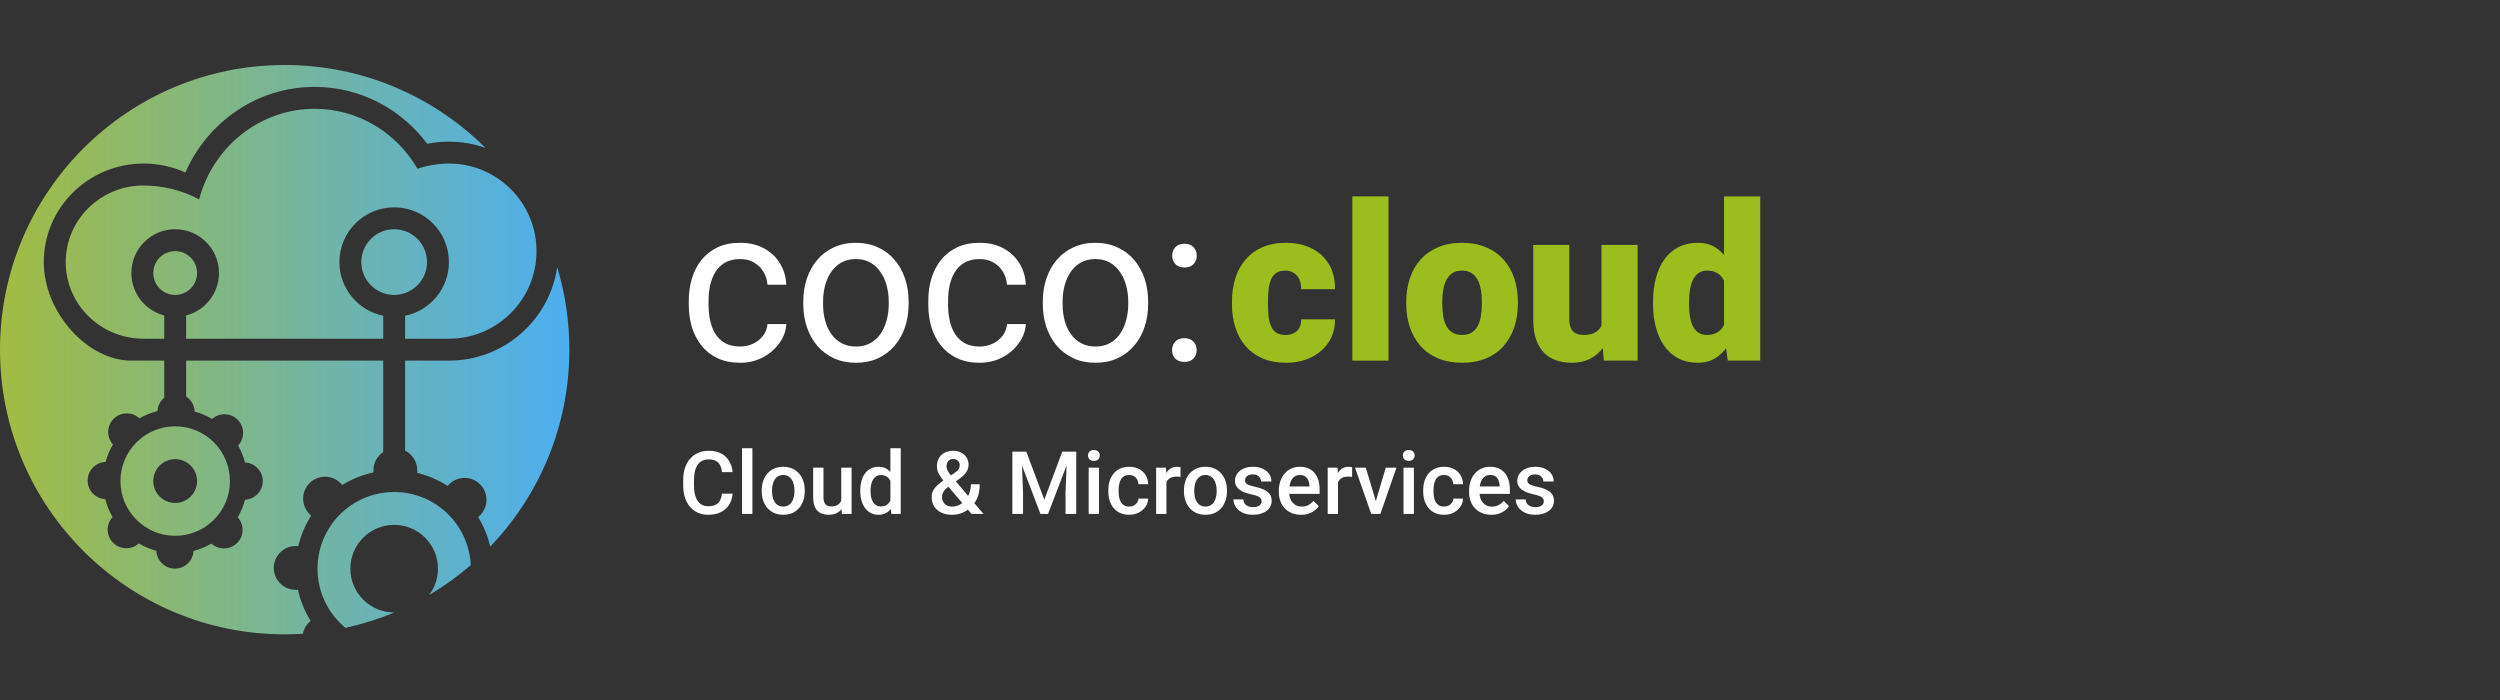 <?xml version="1.0" encoding="UTF-8"?>
<svg xmlns="http://www.w3.org/2000/svg" width="500" height="140" viewBox="0 0 500 140" fill="none">
  <rect x="0" y="0" width="500" height="140" fill="#333333" stroke="none"/>
  <path d="M144.39 98.728H146.529C146.461 99.543 146.232 100.27 145.845 100.909C145.457 101.542 144.912 102.041 144.211 102.406C143.509 102.771 142.657 102.953 141.653 102.953C140.883 102.953 140.191 102.816 139.575 102.543C138.959 102.263 138.431 101.87 137.992 101.362C137.553 100.849 137.217 100.23 136.983 99.506C136.755 98.782 136.641 97.972 136.641 97.077V96.042C136.641 95.146 136.758 94.337 136.991 93.612C137.231 92.888 137.573 92.269 138.018 91.756C138.463 91.237 138.996 90.841 139.617 90.567C140.245 90.293 140.949 90.156 141.73 90.156C142.722 90.156 143.561 90.339 144.245 90.704C144.929 91.069 145.46 91.574 145.836 92.218C146.218 92.862 146.452 93.601 146.538 94.433H144.399C144.342 93.897 144.217 93.438 144.023 93.056C143.834 92.674 143.555 92.383 143.184 92.184C142.814 91.978 142.329 91.876 141.73 91.876C141.24 91.876 140.812 91.967 140.447 92.15C140.082 92.332 139.777 92.6 139.532 92.954C139.287 93.307 139.101 93.743 138.976 94.262C138.856 94.776 138.796 95.363 138.796 96.025V97.077C138.796 97.704 138.85 98.274 138.959 98.787C139.073 99.295 139.244 99.731 139.472 100.096C139.706 100.461 140.002 100.743 140.362 100.943C140.721 101.143 141.151 101.242 141.653 101.242C142.263 101.242 142.757 101.146 143.133 100.952C143.515 100.758 143.803 100.475 143.997 100.105C144.197 99.728 144.328 99.269 144.39 98.728Z" fill="white"></path>
  <path d="M150.481 89.643V102.782H148.411V89.643H150.481Z" fill="white"></path>
  <path d="M152.346 98.257V98.06C152.346 97.393 152.443 96.774 152.636 96.204C152.83 95.628 153.11 95.129 153.475 94.707C153.845 94.279 154.296 93.949 154.826 93.715C155.362 93.475 155.967 93.356 156.64 93.356C157.318 93.356 157.923 93.475 158.453 93.715C158.989 93.949 159.443 94.279 159.813 94.707C160.184 95.129 160.466 95.628 160.66 96.204C160.854 96.774 160.951 97.393 160.951 98.06V98.257C160.951 98.924 160.854 99.543 160.66 100.113C160.466 100.684 160.184 101.183 159.813 101.61C159.443 102.032 158.992 102.363 158.462 102.603C157.931 102.836 157.33 102.953 156.657 102.953C155.978 102.953 155.371 102.836 154.835 102.603C154.305 102.363 153.854 102.032 153.483 101.61C153.113 101.183 152.83 100.684 152.636 100.113C152.443 99.543 152.346 98.924 152.346 98.257ZM154.407 98.06V98.257C154.407 98.673 154.45 99.067 154.535 99.438C154.621 99.808 154.755 100.133 154.937 100.413C155.12 100.692 155.354 100.912 155.639 101.071C155.924 101.231 156.263 101.311 156.657 101.311C157.039 101.311 157.37 101.231 157.649 101.071C157.934 100.912 158.168 100.692 158.351 100.413C158.533 100.133 158.667 99.808 158.753 99.438C158.844 99.067 158.889 98.673 158.889 98.257V98.06C158.889 97.65 158.844 97.262 158.753 96.897C158.667 96.526 158.53 96.198 158.342 95.913C158.159 95.628 157.926 95.406 157.641 95.246C157.361 95.081 157.028 94.998 156.64 94.998C156.252 94.998 155.915 95.081 155.63 95.246C155.351 95.406 155.12 95.628 154.937 95.913C154.755 96.198 154.621 96.526 154.535 96.897C154.45 97.262 154.407 97.65 154.407 98.06Z" fill="white"></path>
  <path d="M168.247 100.601V93.527H170.317V102.782H168.367L168.247 100.601ZM168.538 98.676L169.231 98.659C169.231 99.281 169.163 99.854 169.026 100.379C168.889 100.897 168.678 101.351 168.393 101.739C168.108 102.121 167.743 102.42 167.298 102.637C166.853 102.848 166.32 102.953 165.698 102.953C165.248 102.953 164.834 102.888 164.458 102.756C164.082 102.625 163.757 102.423 163.483 102.149C163.215 101.875 163.007 101.519 162.858 101.08C162.71 100.641 162.636 100.116 162.636 99.506V93.527H164.698V99.523C164.698 99.86 164.737 100.142 164.817 100.37C164.897 100.592 165.005 100.772 165.142 100.909C165.279 101.046 165.439 101.143 165.621 101.2C165.804 101.257 165.998 101.285 166.203 101.285C166.79 101.285 167.252 101.171 167.589 100.943C167.931 100.709 168.173 100.396 168.316 100.002C168.464 99.609 168.538 99.167 168.538 98.676Z" fill="white"></path>
  <path d="M178.076 100.866V89.643H180.146V102.782H178.273L178.076 100.866ZM172.054 98.257V98.078C172.054 97.376 172.137 96.737 172.302 96.161C172.467 95.58 172.707 95.081 173.021 94.665C173.334 94.243 173.716 93.92 174.167 93.698C174.617 93.47 175.125 93.356 175.689 93.356C176.248 93.356 176.739 93.464 177.161 93.681C177.583 93.897 177.942 94.208 178.238 94.613C178.535 95.012 178.772 95.491 178.948 96.05C179.125 96.603 179.251 97.219 179.325 97.898V98.471C179.251 99.132 179.125 99.737 178.948 100.284C178.772 100.832 178.535 101.305 178.238 101.704C177.942 102.104 177.58 102.411 177.152 102.628C176.73 102.845 176.237 102.953 175.672 102.953C175.113 102.953 174.609 102.836 174.158 102.603C173.713 102.369 173.334 102.041 173.021 101.619C172.707 101.197 172.467 100.701 172.302 100.13C172.137 99.555 172.054 98.93 172.054 98.257ZM174.115 98.078V98.257C174.115 98.679 174.152 99.073 174.227 99.438C174.306 99.802 174.429 100.125 174.594 100.404C174.76 100.678 174.974 100.895 175.236 101.054C175.504 101.208 175.823 101.285 176.194 101.285C176.662 101.285 177.047 101.183 177.349 100.977C177.651 100.772 177.888 100.495 178.059 100.148C178.236 99.794 178.355 99.4 178.418 98.967V97.419C178.384 97.082 178.313 96.769 178.204 96.478C178.102 96.187 177.962 95.933 177.785 95.717C177.608 95.494 177.389 95.323 177.126 95.203C176.87 95.078 176.565 95.015 176.211 95.015C175.835 95.015 175.515 95.095 175.253 95.255C174.991 95.414 174.774 95.634 174.603 95.913C174.438 96.193 174.315 96.518 174.235 96.888C174.155 97.259 174.115 97.656 174.115 98.078Z" fill="white"></path>
  <path d="M188.794 96.007L190.941 94.562C191.3 94.322 191.557 94.088 191.711 93.86C191.865 93.627 191.942 93.336 191.942 92.988C191.942 92.691 191.828 92.418 191.6 92.167C191.372 91.916 191.049 91.79 190.633 91.79C190.342 91.79 190.097 91.859 189.897 91.996C189.698 92.127 189.547 92.304 189.444 92.526C189.347 92.743 189.299 92.985 189.299 93.253C189.299 93.51 189.364 93.775 189.495 94.049C189.627 94.317 189.806 94.599 190.034 94.895C190.262 95.186 190.519 95.5 190.804 95.836L196.689 102.782H194.303L189.495 97.128C189.079 96.626 188.711 96.167 188.392 95.751C188.073 95.329 187.825 94.921 187.648 94.528C187.471 94.128 187.383 93.718 187.383 93.296C187.383 92.646 187.517 92.087 187.785 91.619C188.053 91.152 188.432 90.792 188.922 90.541C189.413 90.285 189.986 90.156 190.642 90.156C191.275 90.156 191.819 90.285 192.275 90.541C192.737 90.792 193.091 91.126 193.336 91.542C193.587 91.959 193.712 92.415 193.712 92.911C193.712 93.304 193.641 93.664 193.499 93.989C193.356 94.314 193.159 94.61 192.908 94.878C192.658 95.146 192.367 95.4 192.036 95.64L189.427 97.539C189.125 97.784 188.899 98.02 188.751 98.249C188.609 98.471 188.515 98.676 188.469 98.865C188.423 99.053 188.4 99.218 188.4 99.361C188.4 99.725 188.477 100.056 188.631 100.353C188.791 100.649 189.022 100.886 189.324 101.063C189.632 101.234 190.006 101.319 190.445 101.319C190.918 101.319 191.377 101.214 191.822 101.003C192.267 100.786 192.666 100.481 193.02 100.088C193.373 99.694 193.653 99.224 193.858 98.676C194.069 98.129 194.174 97.522 194.174 96.854H195.954C195.954 97.459 195.894 98.032 195.774 98.574C195.66 99.115 195.475 99.617 195.218 100.079C194.967 100.541 194.636 100.954 194.226 101.319C194.186 101.359 194.14 101.411 194.089 101.473C194.043 101.53 193.998 101.579 193.952 101.619C193.462 102.069 192.911 102.406 192.301 102.628C191.697 102.845 191.052 102.953 190.368 102.953C189.541 102.953 188.825 102.802 188.221 102.5C187.616 102.198 187.149 101.781 186.818 101.251C186.493 100.721 186.33 100.113 186.33 99.429C186.33 98.921 186.436 98.477 186.647 98.095C186.858 97.707 187.146 97.348 187.511 97.017C187.882 96.68 188.309 96.344 188.794 96.007Z" fill="white"></path>
  <path d="M203.344 90.328H205.26L208.862 99.934L212.454 90.328H214.37L209.614 102.782H208.092L203.344 90.328ZM202.472 90.328H204.294L204.61 98.642V102.782H202.472V90.328ZM213.421 90.328H215.251V102.782H213.104V98.642L213.421 90.328Z" fill="white"></path>
  <path d="M219.802 93.527V102.782H217.732V93.527H219.802ZM217.595 91.097C217.595 90.784 217.698 90.524 217.903 90.319C218.114 90.108 218.405 90.003 218.776 90.003C219.14 90.003 219.428 90.108 219.639 90.319C219.85 90.524 219.956 90.784 219.956 91.097C219.956 91.405 219.85 91.662 219.639 91.867C219.428 92.073 219.14 92.175 218.776 92.175C218.405 92.175 218.114 92.073 217.903 91.867C217.698 91.662 217.595 91.405 217.595 91.097Z" fill="white"></path>
  <path d="M225.841 101.311C226.178 101.311 226.48 101.245 226.748 101.114C227.022 100.977 227.241 100.789 227.406 100.55C227.578 100.31 227.672 100.033 227.689 99.72H229.63C229.619 100.319 229.442 100.863 229.1 101.354C228.758 101.844 228.305 102.235 227.74 102.526C227.175 102.811 226.551 102.953 225.867 102.953C225.16 102.953 224.544 102.833 224.019 102.594C223.494 102.349 223.058 102.012 222.71 101.585C222.362 101.157 222.1 100.664 221.923 100.105C221.752 99.546 221.667 98.947 221.667 98.308V98.009C221.667 97.37 221.752 96.772 221.923 96.213C222.1 95.648 222.362 95.152 222.71 94.724C223.058 94.297 223.494 93.963 224.019 93.724C224.544 93.478 225.157 93.356 225.858 93.356C226.6 93.356 227.25 93.504 227.808 93.8C228.367 94.091 228.806 94.499 229.126 95.024C229.451 95.543 229.619 96.147 229.63 96.837H227.689C227.672 96.495 227.586 96.187 227.432 95.913C227.284 95.634 227.073 95.412 226.799 95.246C226.531 95.081 226.209 94.998 225.833 94.998C225.416 94.998 225.071 95.084 224.797 95.255C224.524 95.42 224.31 95.648 224.156 95.939C224.002 96.224 223.891 96.546 223.822 96.906C223.76 97.259 223.728 97.627 223.728 98.009V98.308C223.728 98.691 223.76 99.061 223.822 99.421C223.885 99.78 223.993 100.102 224.147 100.387C224.307 100.666 224.524 100.892 224.797 101.063C225.071 101.228 225.419 101.311 225.841 101.311Z" fill="white"></path>
  <path d="M233.283 95.289V102.782H231.221V93.527H233.189L233.283 95.289ZM236.114 93.467L236.097 95.383C235.972 95.36 235.835 95.343 235.687 95.332C235.544 95.32 235.402 95.315 235.259 95.315C234.905 95.315 234.595 95.366 234.327 95.469C234.059 95.566 233.833 95.708 233.651 95.896C233.474 96.079 233.337 96.301 233.24 96.563C233.143 96.826 233.086 97.12 233.069 97.445L232.599 97.479C232.599 96.897 232.656 96.358 232.77 95.862C232.884 95.366 233.055 94.93 233.283 94.553C233.517 94.177 233.808 93.883 234.155 93.672C234.509 93.461 234.917 93.356 235.379 93.356C235.504 93.356 235.638 93.367 235.781 93.39C235.929 93.413 236.04 93.438 236.114 93.467Z" fill="white"></path>
  <path d="M236.79 98.257V98.06C236.79 97.393 236.887 96.774 237.081 96.204C237.275 95.628 237.554 95.129 237.919 94.707C238.29 94.279 238.74 93.949 239.271 93.715C239.807 93.475 240.411 93.356 241.084 93.356C241.763 93.356 242.367 93.475 242.898 93.715C243.434 93.949 243.887 94.279 244.258 94.707C244.628 95.129 244.911 95.628 245.105 96.204C245.298 96.774 245.395 97.393 245.395 98.06V98.257C245.395 98.924 245.298 99.543 245.105 100.113C244.911 100.684 244.628 101.183 244.258 101.61C243.887 102.032 243.437 102.363 242.906 102.603C242.376 102.836 241.774 102.953 241.101 102.953C240.423 102.953 239.815 102.836 239.279 102.603C238.749 102.363 238.298 102.032 237.928 101.61C237.557 101.183 237.275 100.684 237.081 100.113C236.887 99.543 236.79 98.924 236.79 98.257ZM238.852 98.06V98.257C238.852 98.673 238.894 99.067 238.98 99.438C239.065 99.808 239.199 100.133 239.382 100.413C239.564 100.692 239.798 100.912 240.083 101.071C240.369 101.231 240.708 101.311 241.101 101.311C241.483 101.311 241.814 101.231 242.094 101.071C242.379 100.912 242.612 100.692 242.795 100.413C242.977 100.133 243.111 99.808 243.197 99.438C243.288 99.067 243.334 98.673 243.334 98.257V98.06C243.334 97.65 243.288 97.262 243.197 96.897C243.111 96.526 242.975 96.198 242.786 95.913C242.604 95.628 242.37 95.406 242.085 95.246C241.806 95.081 241.472 94.998 241.084 94.998C240.696 94.998 240.36 95.081 240.075 95.246C239.795 95.406 239.564 95.628 239.382 95.913C239.199 96.198 239.065 96.526 238.98 96.897C238.894 97.262 238.852 97.65 238.852 98.06Z" fill="white"></path>
  <path d="M252.316 100.276C252.316 100.071 252.264 99.885 252.162 99.72C252.059 99.549 251.862 99.395 251.571 99.258C251.286 99.121 250.864 98.996 250.305 98.882C249.815 98.773 249.364 98.645 248.954 98.497C248.549 98.343 248.201 98.157 247.91 97.941C247.619 97.724 247.394 97.467 247.234 97.171C247.075 96.874 246.995 96.532 246.995 96.144C246.995 95.768 247.078 95.412 247.243 95.075C247.408 94.739 247.645 94.442 247.953 94.186C248.261 93.929 248.634 93.726 249.074 93.578C249.518 93.43 250.014 93.356 250.562 93.356C251.338 93.356 252.002 93.487 252.555 93.749C253.114 94.006 253.542 94.356 253.838 94.801C254.135 95.24 254.283 95.737 254.283 96.29H252.221C252.221 96.044 252.159 95.816 252.033 95.605C251.913 95.389 251.731 95.215 251.486 95.084C251.241 94.947 250.933 94.878 250.562 94.878C250.208 94.878 249.915 94.935 249.681 95.049C249.453 95.158 249.282 95.3 249.168 95.477C249.059 95.654 249.005 95.848 249.005 96.059C249.005 96.213 249.034 96.352 249.091 96.478C249.153 96.598 249.256 96.709 249.399 96.811C249.541 96.909 249.735 97 249.98 97.085C250.231 97.171 250.545 97.254 250.921 97.333C251.628 97.482 252.236 97.673 252.743 97.906C253.256 98.135 253.65 98.431 253.924 98.796C254.197 99.155 254.334 99.612 254.334 100.165C254.334 100.575 254.246 100.952 254.069 101.294C253.898 101.63 253.647 101.924 253.316 102.175C252.986 102.42 252.589 102.611 252.127 102.748C251.671 102.885 251.158 102.953 250.588 102.953C249.749 102.953 249.039 102.805 248.458 102.508C247.876 102.206 247.434 101.821 247.132 101.354C246.835 100.88 246.687 100.39 246.687 99.882H248.68C248.703 100.264 248.808 100.57 248.997 100.798C249.19 101.02 249.43 101.183 249.715 101.285C250.006 101.382 250.305 101.431 250.613 101.431C250.984 101.431 251.295 101.382 251.546 101.285C251.797 101.183 251.988 101.046 252.119 100.875C252.25 100.698 252.316 100.498 252.316 100.276Z" fill="white"></path>
  <path d="M260.219 102.953C259.535 102.953 258.916 102.842 258.363 102.62C257.816 102.392 257.348 102.075 256.96 101.67C256.578 101.265 256.285 100.789 256.079 100.242C255.874 99.694 255.771 99.104 255.771 98.471V98.129C255.771 97.405 255.877 96.749 256.088 96.161C256.299 95.574 256.592 95.072 256.969 94.656C257.345 94.234 257.79 93.912 258.303 93.689C258.816 93.467 259.373 93.356 259.971 93.356C260.633 93.356 261.212 93.467 261.708 93.689C262.204 93.912 262.614 94.225 262.939 94.63C263.27 95.029 263.515 95.506 263.675 96.059C263.841 96.612 263.923 97.222 263.923 97.889V98.77H256.772V97.29H261.887V97.128C261.876 96.757 261.802 96.409 261.665 96.084C261.534 95.759 261.331 95.497 261.058 95.297C260.784 95.098 260.419 94.998 259.963 94.998C259.621 94.998 259.315 95.072 259.047 95.221C258.785 95.363 258.566 95.571 258.389 95.845C258.212 96.119 258.075 96.449 257.978 96.837C257.887 97.219 257.841 97.65 257.841 98.129V98.471C257.841 98.876 257.896 99.252 258.004 99.6C258.118 99.942 258.283 100.242 258.5 100.498C258.717 100.755 258.979 100.957 259.287 101.106C259.595 101.248 259.946 101.319 260.339 101.319C260.835 101.319 261.277 101.22 261.665 101.02C262.053 100.82 262.389 100.538 262.674 100.173L263.761 101.225C263.561 101.516 263.302 101.796 262.982 102.064C262.663 102.326 262.272 102.54 261.81 102.705C261.354 102.871 260.824 102.953 260.219 102.953Z" fill="white"></path>
  <path d="M267.601 95.289V102.782H265.54V93.527H267.507L267.601 95.289ZM270.433 93.467L270.416 95.383C270.29 95.36 270.153 95.343 270.005 95.332C269.862 95.32 269.72 95.315 269.577 95.315C269.224 95.315 268.913 95.366 268.645 95.469C268.377 95.566 268.152 95.708 267.969 95.896C267.792 96.079 267.656 96.301 267.559 96.563C267.462 96.826 267.405 97.12 267.388 97.445L266.917 97.479C266.917 96.897 266.974 96.358 267.088 95.862C267.202 95.366 267.373 94.93 267.601 94.553C267.835 94.177 268.126 93.883 268.474 93.672C268.827 93.461 269.235 93.356 269.697 93.356C269.823 93.356 269.957 93.367 270.099 93.39C270.247 93.413 270.359 93.438 270.433 93.467Z" fill="white"></path>
  <path d="M274.889 101.148L277.156 93.527H279.295L276.078 102.782H274.744L274.889 101.148ZM273.153 93.527L275.462 101.183L275.574 102.782H274.239L271.006 93.527H273.153Z" fill="white"></path>
  <path d="M282.776 93.527V102.782H280.706V93.527H282.776ZM280.569 91.097C280.569 90.784 280.672 90.524 280.877 90.319C281.088 90.108 281.379 90.003 281.75 90.003C282.115 90.003 282.403 90.108 282.614 90.319C282.825 90.524 282.93 90.784 282.93 91.097C282.93 91.405 282.825 91.662 282.614 91.867C282.403 92.073 282.115 92.175 281.75 92.175C281.379 92.175 281.088 92.073 280.877 91.867C280.672 91.662 280.569 91.405 280.569 91.097Z" fill="white"></path>
  <path d="M288.815 101.311C289.152 101.311 289.454 101.245 289.722 101.114C289.996 100.977 290.215 100.789 290.381 100.55C290.552 100.31 290.646 100.033 290.663 99.72H292.605C292.593 100.319 292.416 100.863 292.074 101.354C291.732 101.844 291.279 102.235 290.714 102.526C290.15 102.811 289.525 102.953 288.841 102.953C288.134 102.953 287.518 102.833 286.993 102.594C286.469 102.349 286.032 102.012 285.684 101.585C285.337 101.157 285.074 100.664 284.897 100.105C284.726 99.546 284.641 98.947 284.641 98.308V98.009C284.641 97.37 284.726 96.772 284.897 96.213C285.074 95.648 285.337 95.152 285.684 94.724C286.032 94.297 286.469 93.963 286.993 93.724C287.518 93.478 288.131 93.356 288.832 93.356C289.574 93.356 290.224 93.504 290.783 93.8C291.341 94.091 291.781 94.499 292.1 95.024C292.425 95.543 292.593 96.147 292.605 96.837H290.663C290.646 96.495 290.56 96.187 290.406 95.913C290.258 95.634 290.047 95.412 289.773 95.246C289.505 95.081 289.183 94.998 288.807 94.998C288.39 94.998 288.045 95.084 287.772 95.255C287.498 95.42 287.284 95.648 287.13 95.939C286.976 96.224 286.865 96.546 286.796 96.906C286.734 97.259 286.702 97.627 286.702 98.009V98.308C286.702 98.691 286.734 99.061 286.796 99.421C286.859 99.78 286.967 100.102 287.121 100.387C287.281 100.666 287.498 100.892 287.772 101.063C288.045 101.228 288.393 101.311 288.815 101.311Z" fill="white"></path>
  <path d="M298.267 102.953C297.583 102.953 296.964 102.842 296.411 102.62C295.864 102.392 295.396 102.075 295.008 101.67C294.626 101.265 294.332 100.789 294.127 100.242C293.922 99.694 293.819 99.104 293.819 98.471V98.129C293.819 97.405 293.925 96.749 294.136 96.161C294.347 95.574 294.64 95.072 295.017 94.656C295.393 94.234 295.838 93.912 296.351 93.689C296.864 93.467 297.42 93.356 298.019 93.356C298.681 93.356 299.26 93.467 299.756 93.689C300.252 93.912 300.662 94.225 300.987 94.63C301.318 95.029 301.563 95.506 301.723 96.059C301.888 96.612 301.971 97.222 301.971 97.889V98.77H294.82V97.29H299.935V97.128C299.924 96.757 299.85 96.409 299.713 96.084C299.582 95.759 299.379 95.497 299.106 95.297C298.832 95.098 298.467 94.998 298.011 94.998C297.668 94.998 297.363 95.072 297.095 95.221C296.833 95.363 296.613 95.571 296.437 95.845C296.26 96.119 296.123 96.449 296.026 96.837C295.935 97.219 295.889 97.65 295.889 98.129V98.471C295.889 98.876 295.943 99.252 296.052 99.6C296.166 99.942 296.331 100.242 296.548 100.498C296.765 100.755 297.027 100.957 297.335 101.106C297.643 101.248 297.994 101.319 298.387 101.319C298.883 101.319 299.325 101.22 299.713 101.02C300.101 100.82 300.437 100.538 300.722 100.173L301.809 101.225C301.609 101.516 301.35 101.796 301.03 102.064C300.711 102.326 300.32 102.54 299.858 102.705C299.402 102.871 298.872 102.953 298.267 102.953Z" fill="white"></path>
  <path d="M308.771 100.276C308.771 100.071 308.72 99.885 308.618 99.72C308.515 99.549 308.318 99.395 308.027 99.258C307.742 99.121 307.32 98.996 306.761 98.882C306.271 98.773 305.82 98.645 305.41 98.497C305.005 98.343 304.657 98.157 304.366 97.941C304.075 97.724 303.85 97.467 303.69 97.171C303.531 96.874 303.451 96.532 303.451 96.144C303.451 95.768 303.534 95.412 303.699 95.075C303.864 94.739 304.101 94.442 304.409 94.186C304.717 93.929 305.09 93.726 305.53 93.578C305.974 93.43 306.47 93.356 307.018 93.356C307.793 93.356 308.458 93.487 309.011 93.749C309.57 94.006 309.998 94.356 310.294 94.801C310.591 95.24 310.739 95.737 310.739 96.29H308.677C308.677 96.044 308.615 95.816 308.489 95.605C308.369 95.389 308.187 95.215 307.942 95.084C307.697 94.947 307.389 94.878 307.018 94.878C306.664 94.878 306.371 94.935 306.137 95.049C305.909 95.158 305.738 95.3 305.624 95.477C305.515 95.654 305.461 95.848 305.461 96.059C305.461 96.213 305.49 96.352 305.547 96.478C305.609 96.598 305.712 96.709 305.855 96.811C305.997 96.909 306.191 97 306.436 97.085C306.687 97.171 307.001 97.254 307.377 97.333C308.084 97.482 308.692 97.673 309.199 97.906C309.712 98.135 310.106 98.431 310.38 98.796C310.653 99.155 310.79 99.612 310.79 100.165C310.79 100.575 310.702 100.952 310.525 101.294C310.354 101.63 310.103 101.924 309.772 102.175C309.442 102.42 309.045 102.611 308.583 102.748C308.127 102.885 307.614 102.953 307.044 102.953C306.205 102.953 305.495 102.805 304.914 102.508C304.332 102.206 303.89 101.821 303.588 101.354C303.291 100.88 303.143 100.39 303.143 99.882H305.136C305.159 100.264 305.264 100.57 305.453 100.798C305.646 101.02 305.886 101.183 306.171 101.285C306.462 101.382 306.761 101.431 307.069 101.431C307.44 101.431 307.751 101.382 308.002 101.285C308.253 101.183 308.444 101.046 308.575 100.875C308.706 100.698 308.771 100.498 308.771 100.276Z" fill="white"></path>
  <path d="M56.935 13C25.491 13 0 38.491 0 69.935C0 101.379 25.491 126.87 56.935 126.87C58.154 126.87 59.363 126.832 60.563 126.756C60.727 125.93 61.13 125.141 61.773 124.503L62.12 124.159C60.948 122.283 60.082 120.195 59.594 117.966L59.106 117.962C56.688 117.943 54.743 115.968 54.762 113.55C54.781 111.132 56.756 109.187 59.174 109.206L59.663 109.21C60.178 107.023 61.058 104.976 62.233 103.139L61.89 102.791C60.192 101.069 60.212 98.296 61.935 96.598C63.657 94.901 66.428 94.921 68.126 96.643L68.469 96.991C70.353 95.823 72.451 94.962 74.689 94.482L74.695 93.996C74.712 92.495 75.483 91.18 76.643 90.404V72.125H37.227V79.308C38.217 79.95 38.882 81.049 38.925 82.302C40.164 82.647 41.337 83.153 42.417 83.796C43.892 82.477 46.158 82.541 47.555 83.969C48.952 85.396 48.968 87.661 47.621 89.107C48.219 90.162 48.688 91.301 49.007 92.501C50.982 92.591 52.555 94.221 52.555 96.218C52.555 98.215 50.982 99.845 49.007 99.936C48.675 101.185 48.18 102.368 47.546 103.46C48.878 104.921 48.838 107.186 47.426 108.598C46.013 110.01 43.748 110.05 42.287 108.717C41.179 109.36 39.977 109.861 38.706 110.193C38.607 112.167 36.971 113.733 34.974 113.725C32.977 113.718 31.354 112.139 31.27 110.164C30.021 109.827 28.84 109.327 27.75 108.689C26.285 110.016 24.02 109.968 22.613 108.551C21.205 107.134 21.174 104.868 22.512 103.412C21.872 102.302 21.376 101.098 21.049 99.826C19.075 99.72 17.515 98.078 17.53 96.081C17.546 94.084 19.132 92.466 21.108 92.391C21.448 91.149 21.951 89.973 22.59 88.89C21.267 87.419 21.324 85.154 22.747 83.751C24.169 82.35 26.434 82.327 27.885 83.669C29.001 83.031 30.211 82.538 31.489 82.215C31.552 81.142 32.068 80.192 32.847 79.554V72.125H26.278C17.518 72.125 8.759 62.506 8.759 52.416C8.759 41.5 17.738 32.708 28.741 32.708C31.712 32.708 34.536 33.349 37.074 34.499C41.493 24.429 51.387 17.38 62.933 17.38C72.127 17.38 80.279 21.855 85.446 28.758C86.849 28.476 88.299 28.329 89.782 28.329C92.348 28.329 94.811 28.77 97.099 29.581C86.803 19.334 72.609 13 56.935 13Z" fill="url(#paint0_linear_308_360)"></path>
  <path d="M111.445 53.445C109.889 64.013 100.783 72.125 89.782 72.125H81.023V90.125C82.479 90.85 83.472 92.362 83.452 94.098L83.446 94.585C85.629 95.108 87.671 95.993 89.503 97.174L89.855 96.829C91.584 95.139 94.355 95.169 96.046 96.896C97.738 98.625 97.707 101.398 95.978 103.089L95.631 103.429C96.735 105.223 97.561 107.209 98.046 109.324C107.847 99.097 113.87 85.219 113.87 69.935C113.87 64.201 113.022 58.665 111.445 53.445Z" fill="url(#paint1_linear_308_360)"></path>
  <path d="M94.146 113.028C93.779 104.889 87.063 98.403 78.833 98.403C70.367 98.403 63.504 105.265 63.504 113.731C63.504 118.498 65.681 122.757 69.094 125.569C72.475 124.833 75.744 123.797 78.872 122.49L78.833 122.49C73.996 122.49 70.074 118.569 70.074 113.731C70.074 108.894 73.996 104.972 78.833 104.972C83.671 104.972 87.592 108.894 87.592 113.731C87.592 115.711 86.935 117.538 85.827 119.005C88.782 117.262 91.565 115.259 94.146 113.028Z" fill="url(#paint2_linear_308_360)"></path>
  <path d="M62.933 21.759C51.916 21.759 42.587 29.409 39.819 39.884C36.61 38.123 32.692 37.088 28.468 37.088V37.09C19.946 37.234 13.139 44.072 13.139 52.416C13.139 60.85 20.092 67.745 28.741 67.745H32.847V63.09C29.069 62.117 26.278 58.688 26.278 54.606C26.278 49.769 30.199 45.847 35.037 45.847C39.874 45.847 43.796 49.769 43.796 54.606C43.796 58.688 41.005 62.117 37.227 63.09V67.745H76.643V63.147C71.646 62.132 67.884 57.714 67.884 52.416C67.884 46.37 72.786 41.468 78.833 41.468C84.88 41.468 89.782 46.37 89.782 52.416C89.782 57.714 86.021 62.132 81.023 63.147V67.745H89.782C99.457 67.745 107.301 59.902 107.301 50.227C107.301 40.552 99.457 32.708 89.782 32.708C87.731 32.708 85.334 33.111 83.51 33.755C79.318 26.551 71.659 21.759 62.933 21.759Z" fill="url(#paint3_linear_308_360)"></path>
  <path d="M30.657 54.606C30.657 52.188 32.618 50.227 35.037 50.227C37.456 50.227 39.416 52.188 39.416 54.606C39.416 57.025 37.456 58.986 35.037 58.986C32.618 58.986 30.657 57.025 30.657 54.606Z" fill="url(#paint4_linear_308_360)"></path>
  <path d="M78.833 45.847C75.205 45.847 72.264 48.788 72.264 52.416C72.264 56.045 75.205 58.986 78.833 58.986C82.461 58.986 85.403 56.045 85.403 52.416C85.403 48.788 82.461 45.847 78.833 45.847Z" fill="url(#paint5_linear_308_360)"></path>
  <path d="M59.141 113.583L59.138 113.586L59.141 113.586L59.141 113.583Z" fill="url(#paint6_linear_308_360)"></path>
  <path fill-rule="evenodd" clip-rule="evenodd" d="M45.986 96.213C45.986 102.26 41.084 107.162 35.037 107.162C28.99 107.162 24.088 102.26 24.088 96.213C24.088 90.166 28.99 85.264 35.037 85.264C41.084 85.264 45.986 90.166 45.986 96.213ZM35.037 100.592C37.456 100.592 39.416 98.632 39.416 96.213C39.416 93.794 37.456 91.833 35.037 91.833C32.618 91.833 30.657 93.794 30.657 96.213C30.657 98.632 32.618 100.592 35.037 100.592Z" fill="url(#paint7_linear_308_360)"></path>
  <path d="M148.043 69.302C148.984 69.302 149.854 69.109 150.652 68.725C151.45 68.34 152.106 67.812 152.619 67.142C153.133 66.458 153.425 65.681 153.496 64.811H157.26C157.189 66.18 156.725 67.456 155.87 68.639C155.029 69.808 153.924 70.756 152.555 71.483C151.187 72.196 149.682 72.552 148.043 72.552C146.304 72.552 144.785 72.246 143.488 71.633C142.205 71.02 141.136 70.179 140.28 69.109C139.439 68.04 138.805 66.814 138.377 65.431C137.964 64.034 137.757 62.559 137.757 61.005V60.106C137.757 58.552 137.964 57.084 138.377 55.701C138.805 54.304 139.439 53.071 140.28 52.002C141.136 50.932 142.205 50.091 143.488 49.478C144.785 48.865 146.304 48.559 148.043 48.559C149.854 48.559 151.436 48.929 152.79 49.671C154.145 50.398 155.207 51.396 155.977 52.664C156.761 53.919 157.189 55.345 157.26 56.941H153.496C153.425 55.986 153.154 55.124 152.683 54.354C152.227 53.584 151.6 52.971 150.802 52.515C150.017 52.044 149.098 51.809 148.043 51.809C146.831 51.809 145.812 52.051 144.985 52.536C144.172 53.007 143.524 53.648 143.039 54.461C142.568 55.259 142.226 56.15 142.012 57.134C141.813 58.103 141.713 59.094 141.713 60.106V61.005C141.713 62.017 141.813 63.015 142.012 63.998C142.212 64.982 142.547 65.873 143.018 66.672C143.502 67.47 144.151 68.112 144.964 68.596C145.79 69.067 146.817 69.302 148.043 69.302Z" fill="white"></path>
  <path d="M160.66 60.812V60.32C160.66 58.652 160.902 57.105 161.387 55.68C161.872 54.24 162.57 52.992 163.483 51.937C164.395 50.868 165.5 50.041 166.797 49.457C168.095 48.858 169.549 48.559 171.16 48.559C172.785 48.559 174.247 48.858 175.544 49.457C176.855 50.041 177.967 50.868 178.88 51.937C179.807 52.992 180.512 54.24 180.997 55.68C181.482 57.105 181.724 58.652 181.724 60.32V60.812C181.724 62.48 181.482 64.027 180.997 65.453C180.512 66.878 179.807 68.126 178.88 69.195C177.967 70.25 176.863 71.077 175.565 71.676C174.282 72.26 172.828 72.552 171.203 72.552C169.577 72.552 168.116 72.26 166.819 71.676C165.521 71.077 164.409 70.25 163.483 69.195C162.57 68.126 161.872 66.878 161.387 65.453C160.902 64.027 160.66 62.48 160.66 60.812ZM164.616 60.32V60.812C164.616 61.967 164.752 63.057 165.023 64.084C165.293 65.096 165.7 65.994 166.241 66.778C166.797 67.563 167.489 68.183 168.316 68.639C169.143 69.081 170.105 69.302 171.203 69.302C172.286 69.302 173.234 69.081 174.047 68.639C174.874 68.183 175.558 67.563 176.1 66.778C176.642 65.994 177.048 65.096 177.319 64.084C177.604 63.057 177.746 61.967 177.746 60.812V60.32C177.746 59.18 177.604 58.103 177.319 57.091C177.048 56.065 176.634 55.159 176.078 54.375C175.537 53.577 174.852 52.95 174.026 52.493C173.213 52.037 172.258 51.809 171.16 51.809C170.076 51.809 169.121 52.037 168.294 52.493C167.482 52.95 166.797 53.577 166.241 54.375C165.7 55.159 165.293 56.065 165.023 57.091C164.752 58.103 164.616 59.18 164.616 60.32Z" fill="white"></path>
  <path d="M195.945 69.302C196.886 69.302 197.756 69.109 198.554 68.725C199.352 68.34 200.008 67.812 200.521 67.142C201.035 66.458 201.327 65.681 201.398 64.811H205.162C205.091 66.18 204.627 67.456 203.772 68.639C202.931 69.808 201.826 70.756 200.457 71.483C199.089 72.196 197.584 72.552 195.945 72.552C194.206 72.552 192.687 72.246 191.39 71.633C190.107 71.02 189.038 70.179 188.182 69.109C187.341 68.04 186.707 66.814 186.279 65.431C185.866 64.034 185.659 62.559 185.659 61.005V60.106C185.659 58.552 185.866 57.084 186.279 55.701C186.707 54.304 187.341 53.071 188.182 52.002C189.038 50.932 190.107 50.091 191.39 49.478C192.687 48.865 194.206 48.559 195.945 48.559C197.756 48.559 199.338 48.929 200.692 49.671C202.047 50.398 203.109 51.396 203.879 52.664C204.663 53.919 205.091 55.345 205.162 56.941H201.398C201.327 55.986 201.056 55.124 200.585 54.354C200.129 53.584 199.502 52.971 198.704 52.515C197.92 52.044 197 51.809 195.945 51.809C194.733 51.809 193.714 52.051 192.887 52.536C192.074 53.007 191.426 53.648 190.941 54.461C190.47 55.259 190.128 56.15 189.914 57.134C189.715 58.103 189.615 59.094 189.615 60.106V61.005C189.615 62.017 189.715 63.015 189.914 63.998C190.114 64.982 190.449 65.873 190.92 66.672C191.404 67.47 192.053 68.112 192.866 68.596C193.692 69.067 194.719 69.302 195.945 69.302Z" fill="white"></path>
  <path d="M208.562 60.812V60.32C208.562 58.652 208.804 57.105 209.289 55.68C209.774 54.24 210.472 52.992 211.385 51.937C212.297 50.868 213.402 50.041 214.699 49.457C215.997 48.858 217.451 48.559 219.062 48.559C220.687 48.559 222.149 48.858 223.446 49.457C224.757 50.041 225.87 50.868 226.782 51.937C227.709 52.992 228.414 54.24 228.899 55.68C229.384 57.105 229.626 58.652 229.626 60.32V60.812C229.626 62.48 229.384 64.027 228.899 65.453C228.414 66.878 227.709 68.126 226.782 69.195C225.87 70.25 224.765 71.077 223.467 71.676C222.184 72.26 220.73 72.552 219.105 72.552C217.48 72.552 216.018 72.26 214.721 71.676C213.424 71.077 212.312 70.25 211.385 69.195C210.472 68.126 209.774 66.878 209.289 65.453C208.804 64.027 208.562 62.48 208.562 60.812ZM212.518 60.32V60.812C212.518 61.967 212.654 63.057 212.925 64.084C213.195 65.096 213.602 65.994 214.143 66.778C214.699 67.563 215.391 68.183 216.218 68.639C217.045 69.081 218.007 69.302 219.105 69.302C220.188 69.302 221.136 69.081 221.949 68.639C222.776 68.183 223.46 67.563 224.002 66.778C224.544 65.994 224.95 65.096 225.221 64.084C225.506 63.057 225.649 61.967 225.649 60.812V60.32C225.649 59.18 225.506 58.103 225.221 57.091C224.95 56.065 224.537 55.159 223.981 54.375C223.439 53.577 222.754 52.95 221.928 52.493C221.115 52.037 220.16 51.809 219.062 51.809C217.979 51.809 217.023 52.037 216.196 52.493C215.384 52.95 214.699 53.577 214.143 54.375C213.602 55.159 213.195 56.065 212.925 57.091C212.654 58.103 212.518 59.18 212.518 60.32Z" fill="white"></path>
  <path d="M234.416 70.029C234.416 69.359 234.623 68.796 235.036 68.34C235.464 67.869 236.077 67.634 236.876 67.634C237.674 67.634 238.28 67.869 238.693 68.34C239.121 68.796 239.335 69.359 239.335 70.029C239.335 70.685 239.121 71.241 238.693 71.697C238.28 72.153 237.674 72.381 236.876 72.381C236.077 72.381 235.464 72.153 235.036 71.697C234.623 71.241 234.416 70.685 234.416 70.029ZM234.438 51.146C234.438 50.476 234.644 49.913 235.058 49.457C235.486 48.986 236.099 48.751 236.897 48.751C237.695 48.751 238.301 48.986 238.715 49.457C239.142 49.913 239.356 50.476 239.356 51.146C239.356 51.802 239.142 52.358 238.715 52.814C238.301 53.27 237.695 53.498 236.897 53.498C236.099 53.498 235.486 53.27 235.058 52.814C234.644 52.358 234.438 51.802 234.438 51.146Z" fill="white"></path>
  <path d="M257.063 66.992C257.733 66.992 258.303 66.871 258.774 66.629C259.258 66.372 259.622 66.016 259.864 65.56C260.121 65.089 260.242 64.526 260.228 63.87H267.007C267.021 65.609 266.593 67.135 265.724 68.447C264.868 69.744 263.699 70.756 262.217 71.483C260.748 72.196 259.087 72.552 257.234 72.552C255.423 72.552 253.841 72.26 252.487 71.676C251.132 71.077 249.999 70.25 249.086 69.195C248.188 68.126 247.511 66.878 247.055 65.453C246.613 64.027 246.392 62.48 246.392 60.812V60.32C246.392 58.652 246.613 57.105 247.055 55.68C247.511 54.24 248.188 52.992 249.086 51.937C249.999 50.868 251.125 50.041 252.465 49.457C253.82 48.858 255.395 48.559 257.191 48.559C259.116 48.559 260.812 48.922 262.281 49.649C263.763 50.376 264.925 51.431 265.767 52.814C266.608 54.197 267.021 55.872 267.007 57.84H260.228C260.242 57.141 260.135 56.514 259.907 55.958C259.679 55.402 259.323 54.96 258.838 54.632C258.367 54.29 257.761 54.119 257.02 54.119C256.279 54.119 255.68 54.283 255.224 54.611C254.768 54.938 254.418 55.395 254.176 55.979C253.948 56.549 253.791 57.205 253.705 57.947C253.634 58.688 253.599 59.479 253.599 60.32V60.812C253.599 61.667 253.634 62.473 253.705 63.229C253.791 63.97 253.955 64.626 254.197 65.196C254.44 65.752 254.789 66.194 255.245 66.522C255.701 66.835 256.307 66.992 257.063 66.992Z" fill="#9BBD1E"></path>
  <path d="M277.699 39.278V72.125H270.471V39.278H277.699Z" fill="#9BBD1E"></path>
  <path d="M281.249 60.791V60.342C281.249 58.645 281.491 57.084 281.976 55.658C282.461 54.218 283.174 52.971 284.115 51.916C285.056 50.861 286.218 50.041 287.6 49.457C288.983 48.858 290.58 48.559 292.391 48.559C294.215 48.559 295.819 48.858 297.202 49.457C298.599 50.041 299.768 50.861 300.709 51.916C301.65 52.971 302.363 54.218 302.848 55.658C303.333 57.084 303.575 58.645 303.575 60.342V60.791C303.575 62.473 303.333 64.034 302.848 65.474C302.363 66.9 301.65 68.147 300.709 69.216C299.768 70.271 298.606 71.091 297.224 71.676C295.841 72.26 294.244 72.552 292.433 72.552C290.623 72.552 289.019 72.26 287.622 71.676C286.225 71.091 285.056 70.271 284.115 69.216C283.174 68.147 282.461 66.9 281.976 65.474C281.491 64.034 281.249 62.473 281.249 60.791ZM288.456 60.342V60.791C288.456 61.66 288.52 62.473 288.648 63.229C288.777 63.984 288.99 64.647 289.29 65.217C289.589 65.773 289.996 66.208 290.509 66.522C291.022 66.835 291.664 66.992 292.433 66.992C293.189 66.992 293.816 66.835 294.315 66.522C294.829 66.208 295.235 65.773 295.534 65.217C295.834 64.647 296.047 63.984 296.176 63.229C296.304 62.473 296.368 61.66 296.368 60.791V60.342C296.368 59.501 296.304 58.709 296.176 57.968C296.047 57.212 295.834 56.549 295.534 55.979C295.235 55.395 294.829 54.938 294.315 54.611C293.802 54.283 293.16 54.119 292.391 54.119C291.635 54.119 291.001 54.283 290.487 54.611C289.988 54.938 289.589 55.395 289.29 55.979C288.99 56.549 288.777 57.212 288.648 57.968C288.52 58.709 288.456 59.501 288.456 60.342Z" fill="#9BBD1E"></path>
  <path d="M320.298 66.501V48.986H327.526V72.125H320.768L320.298 66.501ZM320.982 61.796L322.864 61.753C322.864 63.307 322.679 64.747 322.308 66.073C321.937 67.384 321.388 68.525 320.661 69.494C319.949 70.464 319.065 71.219 318.01 71.761C316.969 72.289 315.764 72.552 314.396 72.552C313.255 72.552 312.207 72.396 311.252 72.082C310.311 71.754 309.499 71.248 308.814 70.564C308.13 69.865 307.595 68.974 307.21 67.891C306.84 66.793 306.654 65.481 306.654 63.956V48.986H313.861V63.998C313.861 64.512 313.925 64.954 314.053 65.324C314.182 65.695 314.367 66.009 314.609 66.265C314.852 66.508 315.151 66.693 315.508 66.821C315.878 66.935 316.299 66.992 316.769 66.992C317.853 66.992 318.701 66.764 319.314 66.308C319.927 65.852 320.355 65.232 320.597 64.448C320.854 63.663 320.982 62.779 320.982 61.796Z" fill="#9BBD1E"></path>
  <path d="M344.805 66.821V39.278H352.054V72.125H345.553L344.805 66.821ZM330.605 60.834V60.384C330.605 58.631 330.798 57.034 331.183 55.594C331.568 54.14 332.138 52.893 332.894 51.852C333.649 50.797 334.59 49.984 335.716 49.414C336.843 48.844 338.14 48.559 339.608 48.559C340.92 48.559 342.068 48.865 343.051 49.478C344.035 50.077 344.876 50.918 345.575 52.002C346.273 53.085 346.844 54.354 347.286 55.808C347.727 57.248 348.063 58.802 348.291 60.47V61.005C348.063 62.573 347.727 64.055 347.286 65.453C346.844 66.835 346.273 68.062 345.575 69.131C344.876 70.2 344.028 71.041 343.03 71.654C342.046 72.253 340.891 72.552 339.566 72.552C338.097 72.552 336.8 72.26 335.674 71.676C334.562 71.091 333.628 70.271 332.872 69.216C332.131 68.161 331.568 66.921 331.183 65.495C330.798 64.07 330.605 62.516 330.605 60.834ZM337.812 60.384V60.834C337.812 61.703 337.869 62.509 337.983 63.25C338.097 63.991 338.29 64.647 338.561 65.217C338.846 65.773 339.216 66.208 339.673 66.522C340.143 66.835 340.72 66.992 341.405 66.992C342.331 66.992 343.094 66.771 343.693 66.329C344.306 65.888 344.755 65.26 345.04 64.448C345.34 63.635 345.468 62.68 345.425 61.582V59.893C345.454 58.952 345.389 58.125 345.233 57.412C345.076 56.685 344.826 56.079 344.484 55.594C344.156 55.109 343.736 54.746 343.222 54.504C342.723 54.247 342.132 54.119 341.447 54.119C340.777 54.119 340.207 54.276 339.737 54.589C339.28 54.903 338.91 55.345 338.625 55.915C338.34 56.471 338.133 57.134 338.005 57.904C337.876 58.659 337.812 59.486 337.812 60.384Z" fill="#9BBD1E"></path>
  <defs>
    <linearGradient id="paint0_linear_308_360" x1="0" y1="69.196" x2="115.215" y2="69.196" gradientUnits="userSpaceOnUse">
      <stop stop-color="#A2BB42"></stop>
      <stop offset="1" stop-color="#4CAFF3"></stop>
    </linearGradient>
    <linearGradient id="paint1_linear_308_360" x1="0" y1="69.196" x2="115.215" y2="69.196" gradientUnits="userSpaceOnUse">
      <stop stop-color="#A2BB42"></stop>
      <stop offset="1" stop-color="#4CAFF3"></stop>
    </linearGradient>
    <linearGradient id="paint2_linear_308_360" x1="0" y1="69.196" x2="115.215" y2="69.196" gradientUnits="userSpaceOnUse">
      <stop stop-color="#A2BB42"></stop>
      <stop offset="1" stop-color="#4CAFF3"></stop>
    </linearGradient>
    <linearGradient id="paint3_linear_308_360" x1="0" y1="69.196" x2="115.215" y2="69.196" gradientUnits="userSpaceOnUse">
      <stop stop-color="#A2BB42"></stop>
      <stop offset="1" stop-color="#4CAFF3"></stop>
    </linearGradient>
    <linearGradient id="paint4_linear_308_360" x1="0" y1="69.196" x2="115.215" y2="69.196" gradientUnits="userSpaceOnUse">
      <stop stop-color="#A2BB42"></stop>
      <stop offset="1" stop-color="#4CAFF3"></stop>
    </linearGradient>
    <linearGradient id="paint5_linear_308_360" x1="0" y1="69.196" x2="115.215" y2="69.196" gradientUnits="userSpaceOnUse">
      <stop stop-color="#A2BB42"></stop>
      <stop offset="1" stop-color="#4CAFF3"></stop>
    </linearGradient>
    <linearGradient id="paint6_linear_308_360" x1="0" y1="69.196" x2="115.215" y2="69.196" gradientUnits="userSpaceOnUse">
      <stop stop-color="#A2BB42"></stop>
      <stop offset="1" stop-color="#4CAFF3"></stop>
    </linearGradient>
    <linearGradient id="paint7_linear_308_360" x1="0" y1="69.196" x2="115.215" y2="69.196" gradientUnits="userSpaceOnUse">
      <stop stop-color="#A2BB42"></stop>
      <stop offset="1" stop-color="#4CAFF3"></stop>
    </linearGradient>
  </defs>
</svg>
